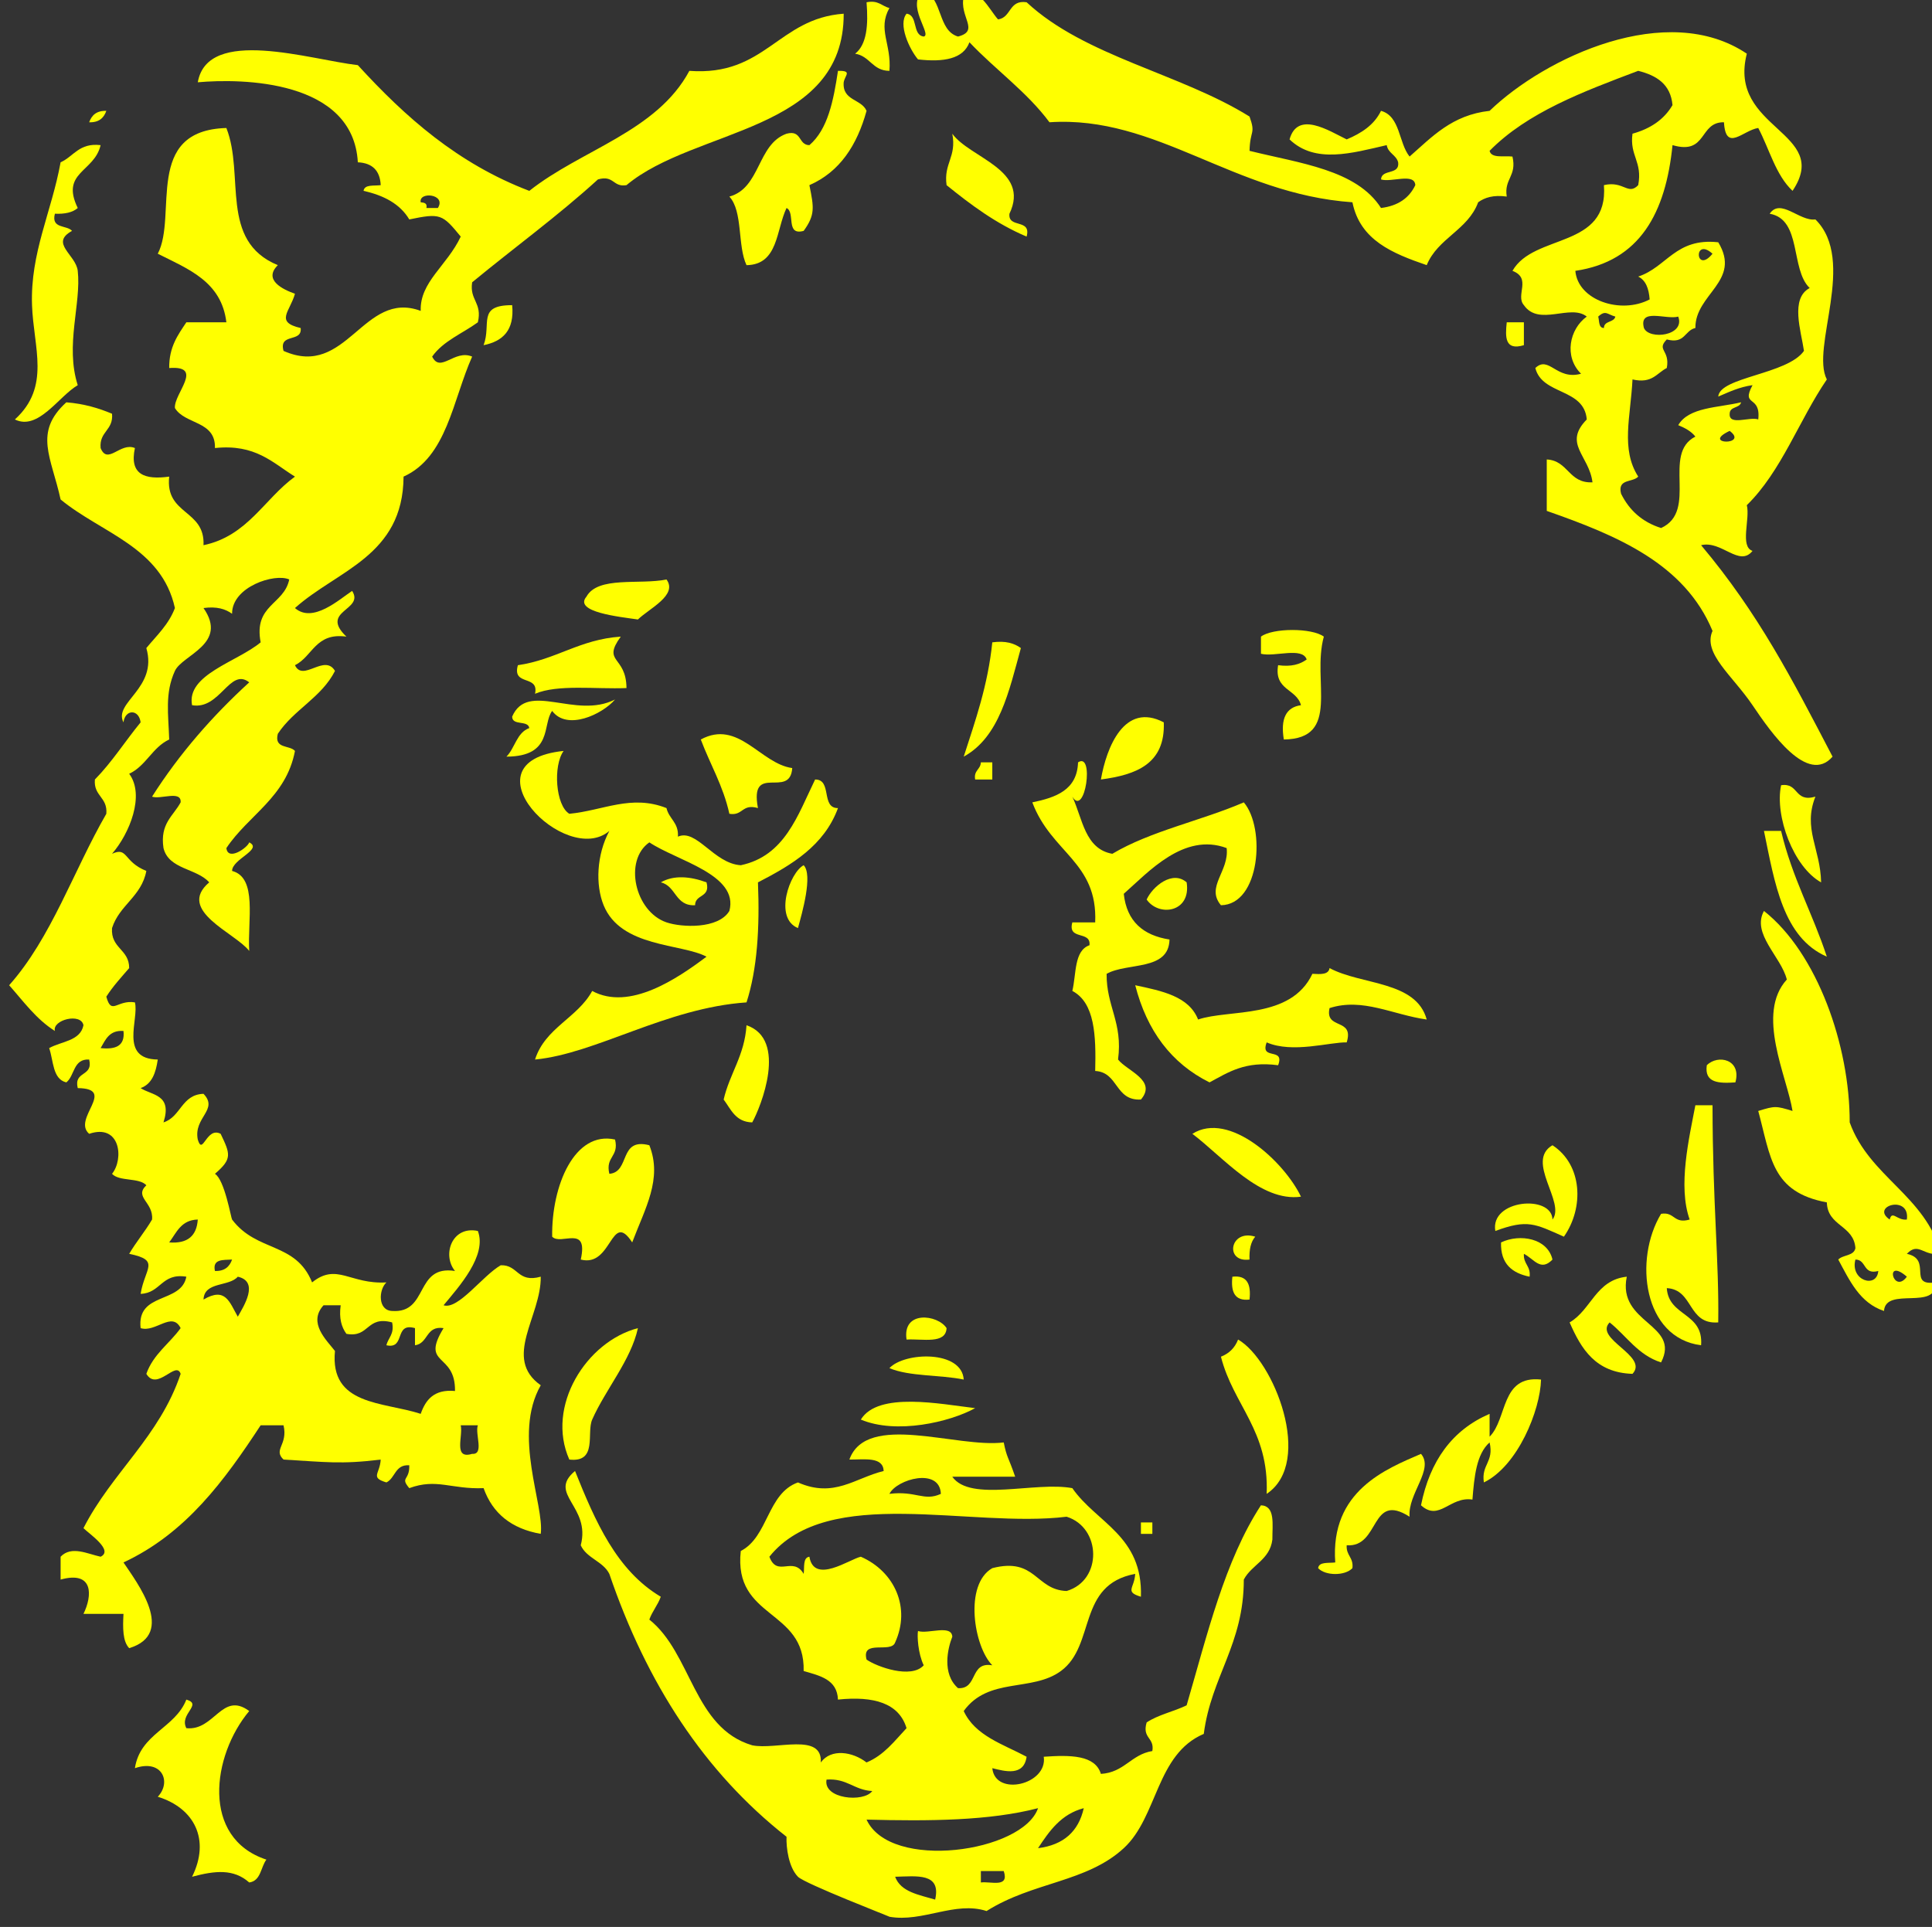 <?xml version="1.0"?><svg width="210.937" height="210.424" xmlns="http://www.w3.org/2000/svg">
 <rect width="100%" height="100%" fill="#333333" stroke="none"/>
 <title>bear</title>
 <g>
  <title>Layer 1</title>
  <g id="svg_1">
   <path fill="#ffff00" id="svg_2" fill-rule="evenodd" clip-rule="evenodd" d="m94.611,0.249c1.305,-0.265 1.653,0.428 2.497,0.624c-1.32,2.364 0.241,3.899 0,6.865c-1.862,-0.01 -2.122,-1.623 -3.745,-1.872c1.283,-1.007 1.448,-3.13 1.248,-5.617z"/>
   <path fill="#ffff00" id="svg_3" fill-rule="evenodd" clip-rule="evenodd" d="m91.491,7.737c1.596,-0.027 0.761,0.464 0.624,1.248c-0.164,2.037 1.941,1.803 2.496,3.121c-1.038,3.746 -2.911,6.658 -6.241,8.113c0.495,2.432 0.645,3.236 -0.624,4.993c-2.015,0.558 -0.877,-2.036 -1.872,-2.497c-1.147,2.389 -0.884,6.189 -4.369,6.241c-1.002,-2.118 -0.374,-5.866 -1.872,-7.489c3.433,-0.935 3.021,-5.716 6.241,-6.865c1.703,-0.455 1.256,1.24 2.496,1.248c2.018,-1.727 2.63,-4.859 3.121,-8.113z"/>
   <path fill="#ffff00" id="svg_4" fill-rule="evenodd" clip-rule="evenodd" d="m11.609,12.106c-0.272,0.768 -0.799,1.281 -1.873,1.248c0.273,-0.768 0.8,-1.282 1.873,-1.248z"/>
   <path fill="#ffff00" id="svg_5" fill-rule="evenodd" clip-rule="evenodd" d="m103.972,14.602c1.923,2.663 8.546,3.923 6.24,8.737c-0.185,1.641 2.422,0.491 1.873,2.497c-3.359,-1.425 -6.092,-3.478 -8.737,-5.617c-0.334,-2.414 1.114,-3.047 0.624,-5.617z"/>
   <path fill="#ffff00" id="svg_6" fill-rule="evenodd" clip-rule="evenodd" d="m10.985,15.85c-0.683,2.961 -4.41,2.933 -2.497,6.865c-0.554,0.485 -1.408,0.671 -2.495,0.624c-0.43,1.678 1.29,1.207 1.872,1.873c-2.465,1.352 0.425,2.592 0.624,4.368c0.4,3.559 -1.4,8.128 0,12.482c-2.091,1.218 -4.307,5.001 -6.865,3.744c3.942,-3.583 2.032,-7.842 1.873,-12.481c-0.197,-5.735 2.132,-10.153 3.12,-15.602c1.438,-0.642 2.012,-2.149 4.368,-1.873z"/>
   <path fill="#ffff00" id="svg_7" fill-rule="evenodd" clip-rule="evenodd" d="m55.918,33.324c0.268,2.764 -1.041,3.952 -3.12,4.369c0.885,-2.319 -0.751,-4.376 3.12,-4.369z"/>
   <path fill="#ffff00" id="svg_8" fill-rule="evenodd" clip-rule="evenodd" d="m164.507,35.196c0.624,0 1.248,0 1.872,0c0,0.832 0,1.665 0,2.497c-2.083,0.626 -2.046,-0.866 -1.872,-2.497z"/>
   <path fill="#ffff00" id="svg_9" fill-rule="evenodd" clip-rule="evenodd" d="m72.769,63.28c1.263,1.719 -1.907,3.175 -3.121,4.369c-2.02,-0.296 -7.059,-0.81 -5.617,-2.497c1.264,-2.273 5.802,-1.271 8.738,-1.872z"/>
   <path fill="#ffff00" id="svg_10" fill-rule="evenodd" clip-rule="evenodd" d="m144.537,69.521c-1.341,4.853 1.927,11.15 -4.368,11.233c-0.373,-2.245 0.225,-3.52 1.872,-3.745c-0.477,-1.812 -2.958,-1.619 -2.496,-4.369c1.447,0.199 2.396,-0.1 3.12,-0.624c-0.465,-1.407 -3.5,-0.244 -4.992,-0.624c0,-0.624 0,-1.248 0,-1.872c1.277,-0.965 5.586,-0.965 6.864,0.001z"/>
   <path fill="#ffff00" id="svg_11" fill-rule="evenodd" clip-rule="evenodd" d="m67.776,69.521c-2.093,2.882 0.6,2.05 0.624,5.617c-3.402,0.134 -7.503,-0.43 -9.985,0.624c0.468,-2.132 -2.535,-0.793 -1.872,-3.121c4.18,-0.604 6.747,-2.823 11.233,-3.12z"/>
   <path fill="#ffff00" id="svg_12" fill-rule="evenodd" clip-rule="evenodd" d="m108.34,70.145c1.447,-0.199 2.396,0.1 3.121,0.624c-1.302,4.731 -2.347,9.719 -6.241,11.857c1.267,-3.934 2.637,-7.765 3.12,-12.481z"/>
   <path fill="#ffff00" id="svg_13" fill-rule="evenodd" clip-rule="evenodd" d="m55.294,82.626c0.935,-0.938 1.117,-2.628 2.496,-3.12c-0.141,-0.899 -1.862,-0.218 -1.872,-1.249c1.691,-3.925 6.894,0.337 11.233,-1.872c-1.402,1.642 -5.254,3.433 -6.865,1.248c-1.106,1.447 0.137,4.975 -4.992,4.993z"/>
   <path fill="#ffff00" id="svg_14" fill-rule="evenodd" clip-rule="evenodd" d="m127.063,78.882c0.17,4.538 -3.008,5.729 -6.865,6.24c0.604,-3.482 2.548,-8.503 6.865,-6.24z"/>
   <path fill="#ffff00" id="svg_15" fill-rule="evenodd" clip-rule="evenodd" d="m76.513,80.754c4.119,-2.23 6.499,2.643 9.985,3.12c-0.233,3.451 -4.695,-0.679 -3.745,4.369c-1.764,-0.516 -1.617,0.879 -3.12,0.624c-0.676,-3.068 -2.098,-5.391 -3.12,-8.113z"/>
   <path fill="#ffff00" id="svg_16" fill-rule="evenodd" clip-rule="evenodd" d="m61.535,82.002c-1.167,1.623 -0.877,5.959 0.624,6.865c3.711,-0.358 6.765,-2.143 10.609,-0.624c0.268,1.188 1.344,1.568 1.248,3.121c2.031,-0.911 3.921,2.942 6.865,3.12c4.808,-1.017 6.205,-5.445 8.113,-9.361c1.892,-0.02 0.604,3.14 2.497,3.121c-1.508,4.108 -5.035,6.199 -8.737,8.113c0.204,4.988 -0.081,9.488 -1.248,13.105c-8.787,0.605 -16.41,5.598 -23.091,6.241c1.102,-3.475 4.624,-4.53 6.241,-7.489c4.078,2.207 9.293,-1.349 12.481,-3.744c-2.737,-1.459 -9.342,-0.976 -11.233,-5.617c-0.897,-2.201 -0.78,-5.499 0.624,-8.113c-4.761,4.044 -16.161,-7.58 -4.993,-8.738zm11.234,18.722c1.634,0.558 5.663,0.756 6.865,-1.248c1.06,-3.983 -5.745,-5.48 -8.737,-7.489c-2.823,1.964 -1.59,7.556 1.872,8.737z"/>
   <path fill="#ffff00" id="svg_17" fill-rule="evenodd" clip-rule="evenodd" d="m107.092,83.25c0.416,0 0.832,0 1.248,0c0,0.624 0,1.248 0,1.872c-0.624,0 -1.248,0 -1.872,0c-0.176,-1.008 0.59,-1.074 0.624,-1.872z"/>
   <path fill="#ffff00" id="svg_18" fill-rule="evenodd" clip-rule="evenodd" d="m117.702,83.25c1.816,-1.196 0.764,6.077 -0.624,3.745c1.125,2.411 1.363,5.709 4.368,6.241c4.168,-2.489 9.704,-3.609 14.354,-5.617c2.394,2.816 1.783,11.174 -2.497,11.233c-1.693,-2.006 0.921,-3.701 0.624,-6.241c-4.67,-1.747 -8.574,2.651 -11.233,4.993c0.321,3.008 2.113,4.544 4.993,4.992c-0.073,3.463 -4.597,2.477 -6.865,3.745c-0.038,3.574 1.784,5.289 1.248,9.361c0.988,1.256 4.281,2.271 2.497,4.368c-2.859,0.154 -2.43,-2.979 -4.993,-3.12c0.1,-3.845 -0.034,-7.455 -2.496,-8.737c0.444,-1.844 0.172,-4.405 1.872,-4.992c0.185,-1.642 -2.421,-0.491 -1.872,-2.497c0.832,0 1.664,0 2.496,0c0.281,-6.609 -4.788,-7.565 -6.864,-13.105c2.585,-0.535 4.891,-1.349 4.992,-4.369z"/>
   <path fill="#ffff00" id="svg_19" fill-rule="evenodd" clip-rule="evenodd" d="m194.462,85.747c1.966,-0.302 1.413,1.915 3.745,1.248c-1.39,3.497 0.548,5.658 0.624,9.361c-3.016,-1.667 -5.082,-7.254 -4.369,-10.609z"/>
   <path fill="#ffff00" id="svg_20" fill-rule="evenodd" clip-rule="evenodd" d="m192.59,90.739c0.624,0 1.248,0 1.872,0c1.185,5.057 3.452,9.03 4.993,13.73c-4.787,-2.078 -5.691,-8.039 -6.865,-13.73z"/>
   <path fill="#ffff00" id="svg_21" fill-rule="evenodd" clip-rule="evenodd" d="m87.746,94.483c1.021,1.063 -0.169,5.208 -0.624,6.865c-2.673,-1.099 -0.893,-6.073 0.624,-6.865z"/>
   <path fill="#ffff00" id="svg_22" fill-rule="evenodd" clip-rule="evenodd" d="m72.145,96.355c1.425,-0.821 3.235,-0.652 4.993,0c0.454,1.703 -1.24,1.256 -1.249,2.497c-2.191,0.111 -2.053,-2.108 -3.744,-2.497z"/>
   <path fill="#ffff00" id="svg_23" fill-rule="evenodd" clip-rule="evenodd" d="m129.559,96.355c0.511,3.3 -3.048,3.788 -4.368,1.873c0.656,-1.434 2.823,-3.234 4.368,-1.873z"/>
   <path fill="#ffff00" id="svg_24" fill-rule="evenodd" clip-rule="evenodd" d="m81.505,111.957c4.528,1.543 1.57,8.906 0.624,10.609c-1.83,-0.042 -2.318,-1.426 -3.12,-2.496c0.666,-2.87 2.283,-4.79 2.496,-8.113z"/>
   <path fill="#ffff00" id="svg_25" fill-rule="evenodd" clip-rule="evenodd" d="m189.47,118.198c-1.787,0.123 -3.406,0.077 -3.12,-1.872c1.204,-1.214 3.819,-0.652 3.12,1.872z"/>
   <path fill="#ffff00" id="svg_26" fill-rule="evenodd" clip-rule="evenodd" d="m185.102,120.694c0.624,0 1.248,0 1.872,0c0.016,10.863 0.722,17.01 0.624,23.715c-3.372,0.252 -2.659,-3.582 -5.617,-3.744c0.199,3.129 4.024,2.633 3.745,6.24c-6.318,-0.8 -7.374,-9.377 -4.369,-14.354c1.504,-0.255 1.356,1.14 3.121,0.624c-1.301,-3.646 -0.064,-8.876 0.624,-12.481z"/>
   <path fill="#ffff00" id="svg_27" fill-rule="evenodd" clip-rule="evenodd" d="m142.041,130.68c-4.447,0.605 -8.498,-4.328 -11.857,-6.865c4.036,-2.549 10.054,3.084 11.857,6.865z"/>
   <path fill="#ffff00" id="svg_28" fill-rule="evenodd" clip-rule="evenodd" d="m67.152,124.438c0.453,1.909 -1.077,1.836 -0.624,3.745c2.308,-0.188 0.999,-3.994 4.368,-3.121c1.456,3.678 -0.464,6.875 -1.872,10.609c-2.336,-3.583 -2.171,2.774 -5.617,1.873c0.864,-3.891 -2.184,-1.495 -3.12,-2.497c-0.086,-5.574 2.445,-11.589 6.865,-10.609z"/>
   <path fill="#ffff00" id="svg_29" fill-rule="evenodd" clip-rule="evenodd" d="m169.5,125.062c3.271,2.126 3.473,6.811 1.248,9.985c-3.167,-1.407 -3.955,-1.93 -7.488,-0.624c-0.596,-3.433 6.177,-4.011 6.24,-1.248c1.472,-1.861 -2.998,-6.371 0,-8.113z"/>
   <path fill="#ffff00" id="svg_30" fill-rule="evenodd" clip-rule="evenodd" d="m137.048,135.048c-0.485,0.556 -0.671,1.409 -0.624,2.497c-2.756,0.366 -2.153,-3.37 0.624,-2.497z"/>
   <path fill="#ffff00" id="svg_31" fill-rule="evenodd" clip-rule="evenodd" d="m169.5,137.545c-1.298,1.354 -2.017,-0.076 -3.12,-0.625c-0.079,1.12 0.764,1.316 0.624,2.497c-1.899,-0.39 -3.19,-1.387 -3.12,-3.745c2.095,-0.984 5.087,-0.443 5.616,1.873z"/>
   <path fill="#ffff00" id="svg_32" fill-rule="evenodd" clip-rule="evenodd" d="m134.551,139.417c1.645,-0.188 2.049,0.864 1.873,2.496c-1.644,0.189 -2.049,-0.864 -1.873,-2.496z"/>
   <path fill="#ffff00" id="svg_33" fill-rule="evenodd" clip-rule="evenodd" d="m175.741,144.409c-1.756,1.808 4.318,3.661 2.496,5.617c-4.033,-0.128 -5.601,-2.721 -6.865,-5.617c2.372,-1.373 2.855,-4.634 6.241,-4.992c-1.064,5.149 5.917,5.134 3.744,9.36c-2.524,-0.803 -3.769,-2.887 -5.616,-4.368z"/>
   <path fill="#ffff00" id="svg_34" fill-rule="evenodd" clip-rule="evenodd" d="m103.348,145.033c-0.087,1.785 -2.604,1.142 -4.369,1.248c-0.486,-3.223 3.413,-2.739 4.369,-1.248z"/>
   <path fill="#ffff00" id="svg_35" fill-rule="evenodd" clip-rule="evenodd" d="m69.648,145.033c-0.749,3.479 -3.546,6.706 -4.992,9.985c-0.643,1.457 0.619,4.723 -2.497,4.368c-2.59,-5.81 1.85,-12.883 7.489,-14.353z"/>
   <path fill="#ffff00" id="svg_36" fill-rule="evenodd" clip-rule="evenodd" d="m138.296,163.132c0.275,-6.933 -3.644,-9.67 -4.993,-14.979c0.899,-0.349 1.523,-0.973 1.872,-1.872c3.883,2.216 8.32,13.384 3.121,16.851z"/>
   <path fill="#ffff00" id="svg_37" fill-rule="evenodd" clip-rule="evenodd" d="m105.22,150.65c-2.583,-0.538 -5.922,-0.318 -8.113,-1.248c1.643,-1.77 7.908,-1.986 8.113,1.248z"/>
   <path fill="#ffff00" id="svg_38" fill-rule="evenodd" clip-rule="evenodd" d="m168.251,150.65c-0.08,3.358 -2.542,9.441 -6.24,11.233c-0.306,-1.97 1.124,-2.204 0.624,-4.369c-1.437,1.269 -1.675,3.734 -1.872,6.241c-2.468,-0.378 -3.619,2.438 -5.617,0.624c0.971,-4.854 3.417,-8.233 7.489,-9.985c0,0.832 0,1.664 0,2.496c1.974,-1.978 1.187,-6.718 5.616,-6.24z"/>
   <path fill="#ffff00" id="svg_39" fill-rule="evenodd" clip-rule="evenodd" d="m106.468,153.771c-2.759,1.524 -8.593,2.888 -12.481,1.248c1.886,-3.097 8.763,-1.682 12.481,-1.248z"/>
   <path fill="#ffff00" id="svg_40" fill-rule="evenodd" clip-rule="evenodd" d="m155.146,158.763c1.453,1.698 -1.459,4.339 -1.248,6.865c-4.331,-2.77 -3.186,3.374 -6.865,3.12c-0.079,1.119 0.765,1.316 0.625,2.496c-0.799,0.854 -2.947,0.854 -3.745,0c0.101,-0.731 1.138,-0.526 1.872,-0.624c-0.572,-7.829 5.567,-10.213 9.361,-11.857z"/>
   <path fill="#ffff00" id="svg_41" fill-rule="evenodd" clip-rule="evenodd" d="m124.567,166.252c0.416,0 0.832,0 1.248,0c0,0.416 0,0.832 0,1.248c-0.416,0 -0.832,0 -1.248,0c0,-0.416 0,-0.832 0,-1.248z"/>
   <path fill="#ffff00" id="svg_42" fill-rule="evenodd" clip-rule="evenodd" d="m20.346,185.598c1.831,0.531 -0.812,1.571 0,3.121c3.08,0.325 3.892,-4.072 6.865,-1.872c-4.06,4.844 -5.298,13.867 1.873,16.226c-0.627,0.829 -0.59,2.322 -1.873,2.496c-1.696,-1.501 -3.703,-1.305 -6.241,-0.624c2.021,-4.063 0.243,-7.509 -3.744,-8.737c1.526,-1.6 0.479,-4.146 -2.497,-3.12c0.582,-3.788 4.387,-4.352 5.617,-7.49z"/>
   <path fill="#ffff00" id="svg_43" fill-rule="evenodd" clip-rule="evenodd" d="m196.959,38.317c-0.316,-2.178 -1.528,-5.722 0.624,-6.865c-2.13,-2.031 -0.829,-7.492 -4.369,-8.113c1.195,-1.752 3.254,0.858 4.993,0.624c4.551,4.502 -0.555,13.988 1.248,17.474c-3.039,4.451 -4.95,10.027 -8.737,13.73c0.38,1.492 -0.783,4.528 0.624,4.992c-1.452,1.812 -3.362,-1.172 -5.616,-0.624c6.289,7.489 9.915,14.585 14.354,23.091c-2.708,3.125 -6.715,-2.614 -8.737,-5.617c-2.18,-3.236 -5.469,-5.664 -4.368,-8.113c-3.055,-7.347 -10.394,-10.409 -18.099,-13.105c0,-1.873 0,-3.745 0,-5.617c2.372,0.125 2.368,2.624 4.993,2.496c-0.367,-2.943 -3.244,-4.195 -0.624,-6.865c-0.292,-3.453 -4.861,-2.627 -5.617,-5.617c1.494,-1.42 2.298,1.369 4.993,0.624c-1.893,-1.864 -1.271,-4.879 0.624,-6.241c-1.778,-1.426 -5.221,1.125 -6.865,-1.248c-0.953,-1.075 0.879,-2.932 -1.248,-3.745c2.337,-4.112 10.521,-2.376 9.985,-9.361c2.158,-0.507 2.635,1.165 3.744,0c0.49,-2.57 -0.958,-3.203 -0.624,-5.617c1.955,-0.541 3.446,-1.546 4.368,-3.121c-0.204,-2.291 -1.748,-3.244 -3.744,-3.744c-6.039,2.281 -12.1,4.542 -16.226,8.737c0.192,0.847 1.562,0.518 2.496,0.624c0.5,2.165 -0.93,2.399 -0.624,4.369c-1.447,-0.199 -2.396,0.101 -3.12,0.624c-1.119,3.042 -4.413,3.909 -5.617,6.865c-3.716,-1.277 -7.275,-2.709 -8.112,-6.865c-12.967,-0.901 -21.376,-9.521 -33.076,-8.737c-2.483,-3.341 -5.909,-5.74 -8.737,-8.737c-0.671,1.826 -2.8,2.192 -5.617,1.873c-0.955,-1.136 -2.2,-3.857 -1.248,-4.993c1.285,0.171 0.587,2.325 1.872,2.496c0.962,-0.196 -2.074,-3.525 0,-4.993c2.104,0.809 1.495,4.33 3.745,4.993c2.431,-0.629 0.097,-2.148 0.624,-4.368c1.512,-1.329 2.76,1.39 3.744,2.496c1.472,-0.192 1.161,-2.167 3.121,-1.872c6.353,5.92 16.779,7.767 24.339,12.481c0.699,1.965 0.056,1.413 0,3.744c5.496,1.369 11.68,2.05 14.354,6.241c1.852,-0.229 3.078,-1.082 3.744,-2.496c-0.078,-1.378 -2.647,-0.265 -3.744,-0.624c0.069,-1.179 2.063,-0.433 1.872,-1.872c-0.221,-0.82 -1.099,-0.982 -1.248,-1.873c-3.767,0.866 -7.81,2.067 -10.609,-0.624c0.88,-3.177 4.312,-0.937 6.24,0c1.608,-0.68 3,-1.577 3.745,-3.12c2.119,0.585 1.91,3.498 3.12,4.992c2.441,-2.135 4.615,-4.537 8.737,-4.992c6.077,-5.861 19.396,-12.087 28.083,-6.241c-2.123,8.285 9.335,8.503 4.992,14.978c-1.829,-1.707 -2.524,-4.548 -3.744,-6.865c-1.657,0.247 -3.551,2.692 -3.744,-0.624c-2.753,-0.048 -1.796,3.612 -5.617,2.496c-0.742,7.371 -3.538,12.687 -10.609,13.729c0.273,3.228 4.971,4.778 8.113,3.121c-0.086,-1.162 -0.41,-2.086 -1.248,-2.496c3.133,-1.028 4.067,-4.254 8.737,-3.745c2.574,4.247 -2.534,5.629 -2.496,9.361c-1.19,0.266 -1.13,1.783 -3.121,1.249c-1.171,1.19 0.371,1.129 0,3.12c-1.109,0.555 -1.586,1.742 -3.744,1.248c-0.206,4.075 -1.302,7.617 0.624,10.609c-0.582,0.666 -2.302,0.194 -1.872,1.872c0.895,1.81 2.314,3.094 4.368,3.745c4.097,-1.866 0.044,-8.11 3.745,-9.985c-0.458,-0.583 -1.135,-0.945 -1.873,-1.248c1.145,-1.976 4.345,-1.896 6.865,-2.496c-0.154,0.678 -1.241,0.423 -1.248,1.248c-0.105,1.354 2.214,0.283 3.12,0.624c0.307,-2.725 -1.924,-1.328 -0.624,-3.744c-1.459,0.205 -2.578,0.75 -3.744,1.248c0.151,-2.147 7.56,-2.412 9.36,-4.991zm-9.985,-10.609c-2.102,-1.896 -1.892,2.307 0,0l0,0zm-12.481,6.864c0.14,0.484 0.017,1.231 0.624,1.248c0.007,-0.825 1.094,-0.57 1.248,-1.248c-0.891,-0.243 -1.053,-0.749 -1.872,0zm4.992,1.248c0.579,1.332 4.538,0.853 3.744,-1.248c-1.286,0.378 -4.335,-1.007 -3.744,1.248zm9.361,11.234c-3.21,1.508 2.149,1.613 0,0l0,0z"/>
   <path fill="#ffff00" id="svg_44" fill-rule="evenodd" clip-rule="evenodd" d="m27.211,91.987c1.527,0.774 -1.87,1.815 -1.872,3.12c2.798,0.738 1.67,5.402 1.872,8.737c-1.501,-1.97 -8.004,-4.403 -4.368,-7.489c-1.366,-1.546 -4.423,-1.402 -4.993,-3.744c-0.406,-2.695 1.078,-3.499 1.872,-4.993c0.105,-1.354 -2.213,-0.283 -3.12,-0.624c2.994,-4.703 6.589,-8.805 10.609,-12.481c-2.119,-1.671 -3.183,3.034 -6.241,2.496c-0.647,-3.344 4.951,-4.741 7.489,-6.865c-0.789,-4.117 2.559,-4.097 3.12,-6.865c-1.573,-0.715 -6.265,0.789 -6.241,3.745c-0.724,-0.524 -1.673,-0.823 -3.12,-0.625c2.736,3.933 -2.311,5.101 -3.121,6.865c-1.115,2.431 -0.709,4.752 -0.624,7.489c-1.842,0.862 -2.527,2.882 -4.369,3.744c1.747,2.333 0.033,6.548 -1.872,8.737c1.75,-0.799 1.199,0.854 3.745,1.872c-0.525,2.803 -2.942,3.715 -3.745,6.241c-0.158,2.238 1.874,2.287 1.872,4.369c-0.865,1.007 -1.768,1.977 -2.496,3.12c0.57,2.095 1.16,0.31 3.12,0.624c0.488,1.807 -1.756,6.193 2.497,6.241c-0.208,1.455 -0.64,2.688 -1.873,3.12c1.262,0.818 3.481,0.68 2.497,3.744c1.907,-0.589 1.956,-3.036 4.369,-3.12c1.683,1.757 -1.107,2.561 -0.625,4.992c0.543,1.844 0.935,-1.447 2.497,-0.624c1.062,2.221 1.283,2.733 -0.624,4.369c1.054,0.641 1.761,4.846 1.872,4.992c2.712,3.604 6.938,2.411 8.737,6.865c2.714,-2.182 4.144,0.235 8.113,0c-0.851,0.795 -0.964,3.057 0.624,3.12c4.027,0.283 2.432,-5.057 6.865,-4.368c-1.433,-1.745 -0.343,-4.965 2.496,-4.369c1.022,2.694 -2.07,6.093 -3.744,8.113c1.59,0.527 4.25,-3.222 6.241,-4.368c1.937,-0.065 1.781,1.963 4.369,1.248c0.058,4.322 -4.199,8.896 0,11.857c-3.11,5.463 0.41,13.067 0,16.226c-3.189,-0.556 -5.261,-2.229 -6.241,-4.992c-3.542,0.141 -5.118,-1.103 -8.113,0c-1.04,-1.24 0.057,-0.794 0,-2.497c-1.563,-0.107 -1.515,1.397 -2.496,1.873c-1.815,-0.543 -0.702,-0.935 -0.624,-2.497c-4.361,0.541 -6.095,0.26 -10.609,0c-1.166,-1.109 0.507,-1.586 0,-3.744c-0.832,0 -1.664,0 -2.496,0c-3.954,6.031 -8.163,11.808 -14.978,14.978c1.473,2.213 5.793,7.792 0.624,9.361c-0.718,-0.737 -0.706,-2.206 -0.624,-3.744c-1.456,0 -2.912,0 -4.369,0c0.978,-1.98 1.127,-4.747 -2.496,-3.745c0,-0.832 0,-1.664 0,-2.496c1.181,-1.238 2.948,-0.303 4.369,0c1.447,-0.694 -1.216,-2.47 -1.873,-3.12c3.091,-6.062 8.315,-9.991 10.609,-16.85c-0.501,-1.509 -2.569,1.958 -3.744,0c0.759,-2.153 2.526,-3.299 3.744,-4.993c-0.944,-1.887 -2.739,0.518 -4.369,0c-0.441,-3.978 4.438,-2.635 4.993,-5.616c-2.724,-0.437 -2.775,1.802 -4.993,1.872c0.451,-2.811 2.221,-3.66 -1.248,-4.369c0.769,-1.311 1.728,-2.433 2.497,-3.744c0.177,-1.899 -2,-2.427 -0.624,-3.744c-0.798,-0.866 -2.947,-0.382 -3.745,-1.248c1.314,-1.627 0.905,-5.526 -2.497,-4.369c-1.902,-1.639 3.088,-4.941 -1.248,-4.992c-0.465,-1.921 1.713,-1.199 1.248,-3.12c-1.761,-0.098 -1.564,1.764 -2.496,2.496c-1.512,-0.36 -1.388,-2.356 -1.872,-3.744c1.332,-0.749 3.399,-0.762 3.744,-2.497c-0.259,-1.386 -3.422,-0.599 -3.12,0.625c-2.043,-1.285 -3.428,-3.229 -4.993,-4.993c4.604,-5.173 7.032,-12.522 10.609,-18.722c0.163,-1.827 -1.411,-1.917 -1.248,-3.745c1.858,-1.886 3.305,-4.184 4.992,-6.24c-0.184,-1.457 -1.688,-1.457 -1.872,0c-1.135,-2.198 3.773,-3.699 2.497,-8.113c1.126,-1.37 2.435,-2.558 3.12,-4.369c-1.459,-6.654 -8.04,-8.186 -12.481,-11.857c-1.006,-4.624 -2.985,-7.318 0.624,-10.609c1.927,0.153 3.528,0.633 4.993,1.248c0.163,1.827 -1.411,1.917 -1.248,3.745c0.769,1.896 2.146,-0.677 3.744,0c-0.626,2.914 1.088,3.488 3.745,3.12c-0.468,4.212 3.927,3.562 3.745,7.489c4.815,-1.009 6.612,-5.037 9.985,-7.489c-2.441,-1.511 -4.315,-3.589 -8.737,-3.12c0.092,-3.004 -3.276,-2.549 -4.369,-4.369c-0.141,-1.565 3.251,-4.66 -0.624,-4.369c-0.024,-2.312 0.958,-3.618 1.872,-4.993c1.456,0 2.913,0 4.369,0c-0.532,-4.46 -4.17,-5.814 -7.489,-7.489c2.186,-4.19 -1.58,-13.471 7.489,-13.729c2.033,5.15 -0.811,12.321 5.617,14.978c-1.615,1.605 0.522,2.645 1.872,3.121c-0.539,1.949 -2.231,3.089 0.624,3.744c0.185,1.641 -2.421,0.491 -1.872,2.497c6.931,3.093 8.688,-6.707 14.978,-4.369c-0.114,-3.159 2.877,-4.928 4.369,-8.113c-2.008,-2.452 -2.212,-2.583 -5.617,-1.873c-1.007,-1.697 -2.781,-2.627 -4.993,-3.12c0.101,-0.731 1.138,-0.526 1.873,-0.624c-0.076,-1.588 -0.908,-2.42 -2.497,-2.496c-0.509,-9.026 -12.676,-9.168 -17.474,-8.737c1.067,-6.125 12.26,-2.466 17.474,-1.872c5.165,5.652 10.889,10.746 18.722,13.729c5.684,-4.51 13.922,-6.465 17.474,-13.105c8.315,0.618 9.668,-5.726 16.85,-6.241c0.052,12.963 -16.255,12.466 -23.715,18.722c-1.503,0.255 -1.356,-1.14 -3.12,-0.624c-4.35,3.971 -9.171,7.471 -13.73,11.233c-0.305,1.97 1.125,2.204 0.624,4.368c-1.687,1.226 -3.788,2.037 -4.992,3.745c0.907,1.85 2.434,-0.822 4.368,0c-2.122,4.743 -2.753,10.976 -7.489,13.105c-0.05,8.687 -7.254,10.219 -11.857,14.354c1.951,1.707 4.845,-0.953 6.241,-1.872c1.383,2.133 -3.612,2.142 -0.624,4.993c-3.382,-0.469 -3.67,2.154 -5.617,3.12c0.87,1.878 3.23,-1.297 4.369,0.625c-1.465,2.903 -4.509,4.228 -6.241,6.865c-0.43,1.678 1.29,1.206 1.872,1.872c-0.963,5.069 -5.078,6.987 -7.489,10.609c0.171,1.471 2.325,-0.058 2.496,-0.625zm19.346,-69.272c0.417,0 0.833,0 1.249,0c0.97,-1.536 -2.12,-1.835 -1.873,-0.624c0.381,0.035 0.739,0.093 0.624,0.624zm-35.572,91.739c1.632,0.176 2.684,-0.229 2.496,-1.872c-1.562,-0.106 -1.953,0.958 -2.496,1.872zm7.489,21.218c2.035,0.163 3.003,-0.74 3.12,-2.496c-1.829,0.043 -2.318,1.427 -3.12,2.496zm4.993,3.121c1.074,0.033 1.6,-0.48 1.872,-1.248c-0.981,0.059 -2.164,-0.084 -1.872,1.248zm-1.248,3.12c2.401,-1.406 2.825,0.258 3.744,1.872c0.631,-1.119 2.388,-3.83 0,-4.368c-0.96,1.12 -3.658,0.502 -3.744,2.496zm14.353,5.616c-0.584,5.993 5.285,5.532 9.361,6.865c0.542,-1.538 1.455,-2.706 3.745,-2.496c0.061,-4.26 -3.814,-2.662 -1.248,-6.865c-1.959,-0.295 -1.649,1.68 -3.121,1.872c0,-0.624 0,-1.248 0,-1.872c-2.327,-0.663 -0.988,2.341 -3.12,1.872c0.196,-0.844 0.888,-1.191 0.624,-2.496c-2.844,-0.764 -2.449,1.712 -4.993,1.248c-0.524,-0.725 -0.823,-1.673 -0.624,-3.12c-0.624,0 -1.248,0 -1.872,0c-1.741,1.925 0.339,3.812 1.248,4.992zm14.978,11.234c1.354,0.105 0.283,-2.213 0.624,-3.12c-0.624,0 -1.248,0 -1.872,0c0.277,1.179 -0.849,3.76 1.248,3.12z"/>
   <path fill="#ffff00" id="svg_45" fill-rule="evenodd" clip-rule="evenodd" d="m192.59,99.476c5.825,4.603 9.376,14.719 9.361,23.09c2.147,5.966 8.262,7.965 9.985,14.354c-1.964,0.312 -2.439,-1.36 -3.745,0c2.822,0.596 0.031,3.559 3.121,3.121c0.238,3.15 -5.43,0.395 -5.617,3.12c-2.652,-0.884 -3.752,-3.32 -4.992,-5.616c0.503,-0.537 1.709,-0.371 1.872,-1.249c-0.182,-2.521 -3.041,-2.367 -3.12,-4.992c-6.043,-1.126 -6.111,-4.909 -7.489,-9.985c1.827,-0.561 1.918,-0.561 3.744,0c-0.611,-3.797 -4.033,-10.601 -0.624,-14.354c-0.621,-2.5 -3.875,-4.989 -2.496,-7.489zm13.73,33.7c0.256,-1.063 0.805,0.132 1.872,0c0.376,-2.765 -4.049,-1.474 -1.872,0zm-1.248,5.617c-1.702,0.454 -1.256,-1.24 -2.496,-1.248c-0.61,2.303 2.344,3.201 2.496,1.248zm3.12,0.624c-2.523,-2.195 -1.472,2.007 0,0l0,0z"/>
   <path fill="#ffff00" id="svg_46" fill-rule="evenodd" clip-rule="evenodd" d="m155.77,111.333c-3.707,-0.517 -6.993,-2.413 -10.609,-1.248c-0.544,2.417 2.726,1.02 1.872,3.745c-1.834,-0.046 -5.911,1.229 -8.736,0c-0.771,2.019 2.02,0.477 1.248,2.496c-3.607,-0.487 -5.457,0.784 -7.489,1.872c-4.169,-2.071 -6.838,-5.644 -8.112,-10.609c2.915,0.621 5.869,1.203 6.864,3.744c3.387,-1.157 10.116,0.021 12.481,-4.992c0.886,0.054 1.768,0.104 1.872,-0.624c3.524,1.884 9.447,1.37 10.609,5.616z"/>
   <path fill="#ffff00" id="svg_47" fill-rule="evenodd" clip-rule="evenodd" d="m109.588,157.515c0.337,1.692 0.5,1.554 1.249,3.744c-2.289,0 -4.577,0 -6.865,0c1.971,2.813 9.08,0.489 13.105,1.249c2.643,3.806 7.705,5.192 7.489,11.857c-1.815,-0.543 -0.702,-0.935 -0.624,-2.497c-6.383,1.188 -4.278,7.798 -8.113,10.609c-3.162,2.318 -7.91,0.625 -10.609,4.369c1.244,2.708 4.289,3.616 6.865,4.992c-0.302,2.164 -2.37,1.593 -3.745,1.248c0.319,3.155 6.065,1.791 5.617,-1.248c2.904,-0.2 5.608,-0.2 6.24,1.872c2.556,-0.149 3.289,-2.12 5.617,-2.496c0.255,-1.504 -1.14,-1.356 -0.624,-3.12c1.241,-0.839 2.971,-1.19 4.368,-1.872c2.254,-7.732 4.166,-15.805 8.113,-21.843c1.594,0.069 1.238,2.09 1.248,3.744c-0.276,2.221 -2.26,2.733 -3.12,4.368c0.006,7.079 -3.564,10.582 -4.369,16.851c-5.212,2.215 -5.014,9.054 -8.737,12.481c-4.073,3.75 -9.902,3.657 -14.978,6.864c-3.456,-1.118 -6.99,1.266 -10.609,0.624c0.18,0.032 -9.243,-3.61 -9.985,-4.368c-1.013,-1.033 -1.295,-3.173 -1.248,-4.368c-8.972,-7.046 -15.275,-16.761 -19.346,-28.708c-0.694,-1.386 -2.47,-1.69 -3.121,-3.12c1.132,-4.288 -3.679,-5.574 -0.624,-8.113c2.205,5.492 4.53,10.864 9.361,13.73c-0.325,0.923 -0.923,1.572 -1.249,2.496c4.637,3.685 4.813,11.829 11.233,13.729c2.587,0.533 7.676,-1.435 7.489,1.872c1.119,-1.551 3.469,-1.18 4.992,0c1.914,-0.791 3.058,-2.352 4.369,-3.744c-0.818,-2.719 -3.541,-3.532 -7.489,-3.121c-0.082,-2.206 -1.975,-2.602 -3.745,-3.12c0.172,-6.828 -7.689,-5.624 -6.865,-13.105c3.02,-1.557 2.871,-6.281 6.241,-7.488c3.951,1.74 6.21,-0.479 9.361,-1.249c-0.07,-1.594 -2.09,-1.238 -3.745,-1.248c1.888,-5.24 11.733,-1.223 16.853,-1.871zm-12.481,5.617c2.899,-0.366 3.768,0.853 5.617,0c-0.119,-2.918 -4.81,-1.616 -5.617,0zm19.347,2.496c-10.524,1.29 -26.063,-3.577 -32.452,4.368c0.855,2.308 2.57,-0.116 3.744,1.872c0.098,-0.734 -0.107,-1.771 0.624,-1.872c0.506,3.059 4.417,0.248 5.617,0c3.712,1.627 5.464,5.593 3.745,9.361c-0.427,1.237 -3.718,-0.39 -3.121,1.872c1.125,0.783 4.877,2.148 6.241,0.624c-0.627,-1.292 -0.728,-3.222 -0.624,-3.744c1.097,0.359 3.667,-0.755 3.745,0.624c-0.496,1.243 -1.162,4.044 0.624,5.616c2.212,0.132 1.232,-2.928 3.744,-2.496c-2.016,-2.027 -3.115,-8.829 0,-10.609c4.757,-1.22 4.698,2.375 8.113,2.496c3.938,-1.157 3.794,-6.932 0,-8.112zm-21.219,29.955c-1.985,-0.095 -2.745,-1.415 -4.992,-1.248c-0.406,2.111 4.061,2.539 4.992,1.248zm-0.624,3.121c2.591,5.647 17.064,3.579 18.723,-1.249c-5.282,1.377 -11.887,1.428 -18.723,1.249zm18.722,3.12c2.773,-0.347 4.423,-1.817 4.992,-4.369c-2.473,0.647 -3.753,2.487 -4.992,4.369zm-6.241,3.744c1.106,-0.143 3.125,0.629 2.496,-1.248c-0.832,0 -1.664,0 -2.496,0c0,0.416 0,0.832 0,1.248zm-4.992,1.872c0.681,-2.969 -2.03,-2.546 -4.369,-2.496c0.616,1.673 2.609,1.968 4.369,2.496z"/>
  </g>
 </g>
</svg>